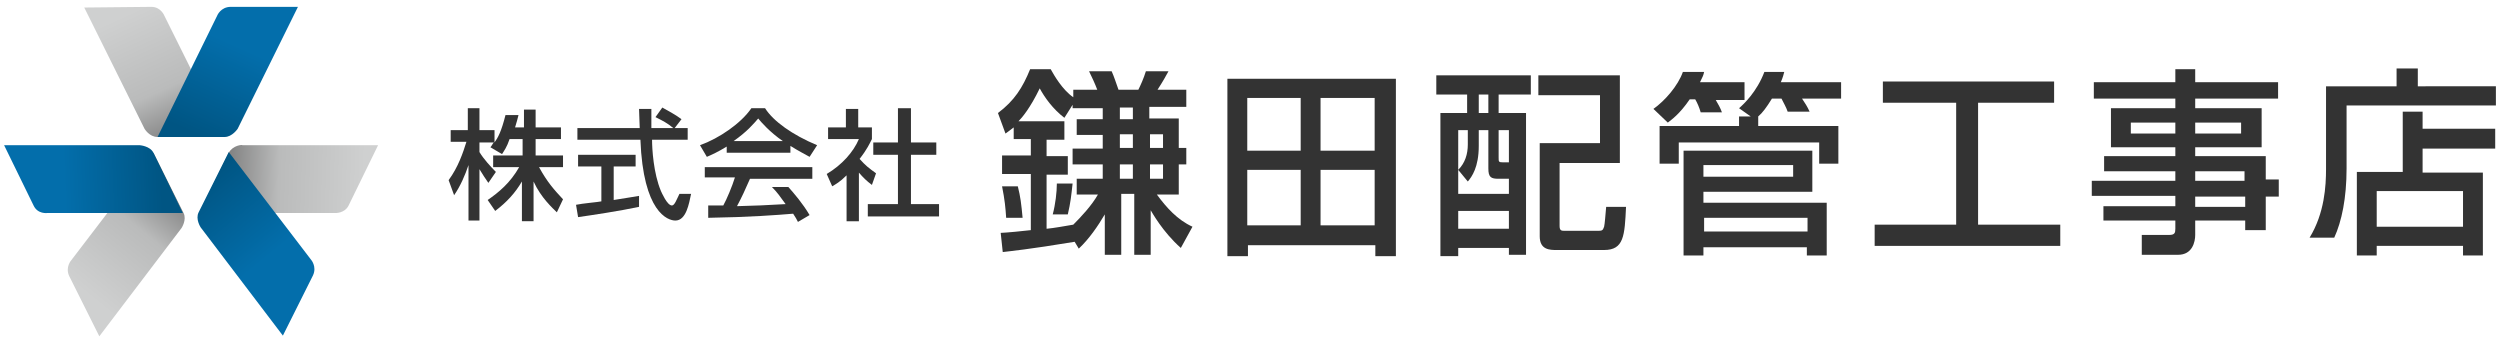 <?xml version="1.0" encoding="utf-8"?>
<!-- Generator: Adobe Illustrator 25.1.0, SVG Export Plug-In . SVG Version: 6.00 Build 0)  -->
<svg version="1.1" id="レイヤー_1" xmlns="http://www.w3.org/2000/svg" xmlns:xlink="http://www.w3.org/1999/xlink" x="0px"
	 y="0px" width="365px" height="50px" viewBox="0 0 365 50" style="enable-background:new 0 0 365 50;" xml:space="preserve">
<style type="text/css">
	.st0{fill:#333333;}
	.st1{clip-path:url(#SVGID_2_);fill:url(#SVGID_3_);}
	.st2{clip-path:url(#SVGID_5_);fill:url(#SVGID_6_);}
	.st3{clip-path:url(#SVGID_8_);fill:url(#SVGID_9_);}
	.st4{clip-path:url(#SVGID_11_);fill:url(#SVGID_12_);}
	.st5{clip-path:url(#SVGID_14_);fill:url(#SVGID_15_);}
	.st6{clip-path:url(#SVGID_17_);fill:url(#SVGID_18_);}
</style>
<g>
	<path class="st0" d="M78.7,24.4h3.5v-1.7h-4v-2.4h3.7v-1.7h-3.7v-2.6h-1.7v2.6h-1.3c0.2-0.7,0.4-1.3,0.5-1.8h-1.9
		c-0.6,2.4-1.1,3.3-1.6,4V19H70v-3.2h-1.7V19h-2.5v1.7h2.3c-0.5,1.6-1.2,3.7-2.6,5.6l0.8,2.2c0.9-1.3,1.6-2.9,2.1-4.4v8.1H70v-7.5
		c0.5,0.8,0.8,1.3,1.3,2l1.1-1.6c-0.8-0.8-1.8-1.9-2.4-2.9v-1.4h2.1c-0.2,0.2-0.3,0.5-0.5,0.7l1.7,1c0.3-0.5,0.7-1,1.1-2.2h1.9v2.4
		h-4.3v1.7h3.8c-1.3,2.3-3,3.7-4.6,4.8l1.1,1.6c1.7-1.3,2.9-2.6,3.9-4.3v5.8h1.7v-5.8c1.1,2.4,2.8,3.9,3.4,4.5l0.9-1.9
		C80.9,27.7,79.9,26.6,78.7,24.4"/>
	<path class="st0" d="M89.6,24.3h3.2v-1.7h-8.4v1.7h3.4v5.1c-0.4,0.1-2.8,0.3-3.7,0.5l0.3,1.8c2.1-0.3,6.1-0.9,8.9-1.5v-1.6
		c-0.7,0.1-1.7,0.3-3.7,0.6V24.3z"/>
	<path class="st0" d="M98.1,30c-0.7,0-1.5-1.9-1.6-2.1c-1.1-2.6-1.3-6.2-1.3-7.5h5.2v-1.7h-1.9l1-1.3c-0.8-0.6-1.9-1.2-2.8-1.7
		l-1,1.4c1,0.5,1.8,0.9,2.6,1.6h-3.2c0-0.7,0-1.7,0-2.8h-1.8c0,0.5,0.1,2.4,0.1,2.8h-9.1v1.7h9.2c0.4,10.6,4,11.8,5.1,11.8
		c1.6,0,2-2.5,2.3-3.9h-1.7C98.8,29.1,98.5,30,98.1,30"/>
	<path class="st0" d="M111.7,15.8h-2c-1.5,2.2-4.7,4.4-7.5,5.4l1,1.7c0.7-0.3,1.6-0.7,2.9-1.5v0.9h9.3v-1c1.1,0.7,2.1,1.2,2.8,1.6
		l1.1-1.7C115.7,19.7,112.9,17.7,111.7,15.8 M107.1,20.6c2-1.4,2.9-2.5,3.6-3.3c0.4,0.5,1.7,2,3.6,3.3H107.1z"/>
	<path class="st0" d="M102.8,25.9h4.5c-0.4,1.3-1.2,3.2-1.7,4.1c-0.5,0-1.6,0-2.2,0v1.8c6.1-0.1,10-0.4,12.4-0.6
		c0.4,0.6,0.5,0.8,0.7,1.2l1.7-1c-1-1.7-2.3-3.2-3.1-4.1h-2.4c0.8,0.8,1.2,1.4,2,2.5c-3.5,0.2-3.8,0.2-7.1,0.3
		c0.6-1.1,1.3-2.6,1.9-4h9.1v-1.7h-15.7V25.9z"/>
	<polygon class="st0" points="133,22.6 136.7,22.6 136.7,20.8 133,20.8 133,15.8 131.1,15.8 131.1,20.8 127.5,20.8 127.5,22.6 
		131.1,22.6 131.1,29.8 126.7,29.8 126.7,31.6 137.1,31.6 137.1,29.8 133,29.8 	"/>
	<path class="st0" d="M127.9,25.3c-1.1-0.8-1.5-1.1-2.4-2.1c1.1-1.4,1.5-2.3,1.8-2.9v-1.7h-2v-2.7h-1.8v2.7h-2.6v1.7h4.5
		c-0.8,1.9-2.5,3.8-4.7,5.1l0.8,1.8c0.5-0.3,1.1-0.6,2.1-1.6v6.7h1.8v-7.1c0.6,0.7,1.1,1.2,1.9,1.8L127.9,25.3z"/>
	<path class="st0" d="M149.3,31.8c-0.2-2.1-0.3-3-0.7-4.6h-2.3c0.4,2,0.5,3.1,0.6,4.6H149.3z"/>
	<path class="st0" d="M153.7,31.3h2.2c0.4-1.7,0.5-2.7,0.7-4.5h-2.3C154.3,28,154.1,29.8,153.7,31.3"/>
	<path class="st0" d="M168.9,28.4h3.2V24h1.1v-2.4h-1.1v-4.3h-4.3v-1.7h5.4v-2.5H169c0.9-1.4,1.1-1.8,1.6-2.7h-3.3
		c-0.3,1-0.8,2.1-1.1,2.7h-2.9c-0.4-1.1-0.6-1.8-1-2.7H159c0.4,0.8,0.9,1.9,1.2,2.7h-3.5v1.1c-1.6-1.1-2.8-3.2-3.3-4.1h-3
		c-1.1,2.7-2.3,4.6-4.7,6.4l1.1,3c0.4-0.3,0.7-0.5,1.2-0.9v1.7h2.5v2.4h-4.2v2.7h4.2v8.2c-0.7,0.1-3.9,0.4-4.4,0.4l0.3,2.8
		c0.8-0.1,3.9-0.4,10.5-1.5l0.6,1c1.5-1.4,2.8-3.3,3.8-5v5.9h2.4v-8.9h1.9v8.9h2.4v-6.5c0.2,0.3,1.7,3.1,4.4,5.5l1.7-3.1
		C171.9,32.1,170.3,30.3,168.9,28.4 M161,17.4h-3.8v2.3h3.8v2h-4.4V24h4.4v2.1h-3.8v2.3h3.1c-0.9,1.6-2.5,3.3-3.6,4.4
		c-1.2,0.2-2.8,0.5-3.9,0.6v-7.9h3.1v-2.7h-3.1v-2.4h2.6v-2.7h-6.7c0.5-0.5,1.7-1.9,3.1-4.8c0.7,1.3,1.9,3,3.6,4.3l1.2-1.9v0.5h4.4
		V17.4z M165.4,26.1h-1.9V24h1.9V26.1z M165.4,21.6h-1.9v-2h1.9V21.6z M165.4,17.4h-1.9v-1.7h1.9V17.4z M167.9,19.6h1.9v2h-1.9V19.6
		z M167.9,24h1.9v2.1h-1.9V24z"/>
	<path class="st0" d="M179.2,37.4h3v-1.6h18.6v1.6h3V11.5h-24.6V37.4z M192.8,14.3h7.9v7.7h-7.9V14.3z M192.8,24.8h7.9v8.1h-7.9
		V24.8z M182.1,14.3h7.8v7.7h-7.8V14.3z M182.1,24.8h7.8v8.1h-7.8V24.8z"/>
	<path class="st0" d="M209.7,13.8h4.5v2.7h-3.9v20.9h2.6v-1.2h7.4v1h2.5V16.5h-4v-2.7h4.7V11h-13.8V13.8z M212.9,19h1.4v2.1
		c0,1.4-0.4,2.7-1.4,3.7V19z M220.3,33.4h-7.4v-2.6h7.4V33.4z M218.8,19h1.5v4.7h-0.9c-0.6,0-0.6-0.1-0.6-0.7V19z M215.9,13.8h1.4
		v2.7h-1.4V13.8z M215.9,19h1.4v5.6c0,1.3,0.4,1.5,1.5,1.5h1.5v2.2h-7.4v-3.5l1.4,1.7c0.6-0.7,1.6-2.1,1.6-5.2V19z"/>
	<path class="st0" d="M234.2,33.1c-0.2,0.6-0.3,0.6-1.1,0.6h-4.6c-0.5,0-0.8,0-0.8-0.7v-9.2h8.8V11h-11.9v2.9h9v7h-8.8v13.6
		c0,2,1.5,2,2.5,2h6.9c2.9,0,3-2.1,3.2-6.3h-2.9C234.4,31.3,234.3,32.7,234.2,33.1"/>
	<path class="st0" d="M248.7,28h15.9v-6h-18.8v15.3h2.9v-1.2h15.1v1.2h2.9v-7.7h-18V28z M248.7,24.1h13.1v1.7h-13.1V24.1z
		 M263.9,33.8h-15.1v-2h15.1V33.8z"/>
	<polygon class="st0" points="288.8,15 299.9,15 299.9,11.9 274.9,11.9 274.9,15 285.6,15 285.6,32.8 273.7,32.8 273.7,35.9 
		300.8,35.9 300.8,32.8 288.8,32.8 	"/>
	<path class="st0" d="M330.8,22.8h-10.3v-1.3h9.7v-5.7h-9.7v-1.4h12.1V12h-12.1v-1.9h-2.9V12h-11.9v2.4h11.9v1.4h-9.4v5.7h9.4v1.3
		h-10.4V25h10.4v1.4h-12.2v2.2h12.2v1.5h-10.5v2.1h10.5v1.2c0,0.6-0.1,0.9-0.9,0.9h-4v2.7l0,0.2h5.3c2.1,0,2.5-1.9,2.5-2.9v-2.1h7.3
		v1.4h3v-4.9h1.9v-2.5h-1.9V22.8z M320.5,17.9h6.7v1.6h-6.7V17.9z M317.6,19.5h-6.5v-1.6h6.5V19.5z M320.5,25h7.2v1.4h-7.2V25z
		 M327.8,30.2h-7.3v-1.5h7.3V30.2z"/>
	<path class="st0" d="M353.8,16.3h-3v8.8h-6.7v12.2h2.9v-1.4h12.6v1.4h2.9V25.2h-8.8v-3.5h10.6v-2.9h-10.6V16.3z M359.6,33.1h-12.6
		v-5.2h12.6V33.1z"/>
	<path class="st0" d="M353,12.7V10h-3.1v2.6h-10.3v12.1c0,2.4-0.2,6.4-2.4,10h3.6c1.1-2.4,1.8-5.8,1.8-10.1v-9.2h21.8v-2.8H353z"/>
	<path class="st0" d="M268.8,12h-8.8c0.3-0.7,0.4-1.1,0.5-1.5h-2.9c-1.1,2.9-3,4.7-3.7,5.3l1.7,1.2h-1.7v1.4h-11.6v5.5h2.8v-3.1
		h20.5v3.1h2.8v-5.5h-11.7V17c0.6-0.5,1.2-1.3,2-2.6h1.4c0.3,0.6,0.7,1.3,0.9,1.9h3.2c-0.3-0.7-0.7-1.3-1.1-1.9h5.7V12z"/>
	<path class="st0" d="M241.4,15.9l2.1,2c0.5-0.4,1.7-1.2,3.2-3.4h0.8c0.3,0.5,0.6,1.2,0.8,1.9h3l0.1,0c-0.2-0.6-0.6-1.3-0.9-1.8h4.2
		V12h-6.5c0.4-0.8,0.5-1,0.6-1.5h-3.1C245,12.5,243.1,14.7,241.4,15.9"/>
	<g>
		<g>
			<defs>
				<path id="SVGID_1_" d="M12.3,1.1l8.8,17.7c0,0,0.7,1.2,1.9,1.2l9.8,0L24,2.3c0,0-0.5-1.3-1.9-1.3L12.3,1.1z"/>
			</defs>
			<clipPath id="SVGID_2_">
				<use xlink:href="#SVGID_1_"  style="overflow:visible;"/>
			</clipPath>
			
				<linearGradient id="SVGID_3_" gradientUnits="userSpaceOnUse" x1="-264.299" y1="174.449" x2="-262.954" y2="174.449" gradientTransform="matrix(-6.254 -13.794 -13.794 6.254 780.384 -4716.158)">
				<stop  offset="0" style="stop-color:#7B7B7B"/>
				<stop  offset="0.4" style="stop-color:#BABBBB"/>
				<stop  offset="1" style="stop-color:#CFD0D0"/>
			</linearGradient>
			<polygon class="st1" points="15.8,27.8 5.2,4.3 29.3,-6.7 40,16.8 			"/>
		</g>
		<g>
			<defs>
				<path id="SVGID_4_" d="M31.7,2.3L23,20l9.8,0c1.1,0,1.9-1.2,1.9-1.2L43.5,1l-9.8,0C32.2,1,31.7,2.3,31.7,2.3"/>
			</defs>
			<clipPath id="SVGID_5_">
				<use xlink:href="#SVGID_4_"  style="overflow:visible;"/>
			</clipPath>
			
				<linearGradient id="SVGID_6_" gradientUnits="userSpaceOnUse" x1="-254.893" y1="193.708" x2="-253.548" y2="193.708" gradientTransform="matrix(-6.34 14.137 14.137 6.34 -4317.058 2376.031)">
				<stop  offset="0" style="stop-color:#036EAB"/>
				<stop  offset="0.316" style="stop-color:#036EAB"/>
				<stop  offset="1" style="stop-color:#005583"/>
			</linearGradient>
			<polygon class="st2" points="50.6,4.2 40,27.7 15.9,16.8 26.4,-6.7 			"/>
		</g>
		<g>
			<defs>
				<path id="SVGID_7_" d="M10.4,38c0,0-0.9,1-0.3,2.3l4.4,8.8l12-15.8c0,0,0.8-1.2,0.3-2.2l-4.4-8.8L10.4,38z"/>
			</defs>
			<clipPath id="SVGID_8_">
				<use xlink:href="#SVGID_7_"  style="overflow:visible;"/>
			</clipPath>
			
				<linearGradient id="SVGID_9_" gradientUnits="userSpaceOnUse" x1="-257.553" y1="193.714" x2="-256.209" y2="193.714" gradientTransform="matrix(-9.567 11.742 11.742 9.567 -4713.214 1197.956)">
				<stop  offset="0" style="stop-color:#7B7B7B"/>
				<stop  offset="0.4" style="stop-color:#BABBBB"/>
				<stop  offset="1" style="stop-color:#CFD0D0"/>
			</linearGradient>
			<polygon class="st3" points="40.4,32.9 20.1,57.7 -3.7,38.3 16.5,13.5 			"/>
		</g>
		<g>
			<defs>
				<path id="SVGID_10_" d="M0.6,21.2L4.9,30c0.6,1.3,2,1.1,2,1.1l19.8,0l-4.3-8.8c-0.5-1-2-1.1-2-1.1L0.6,21.2z"/>
			</defs>
			<clipPath id="SVGID_11_">
				<use xlink:href="#SVGID_10_"  style="overflow:visible;"/>
			</clipPath>
			
				<linearGradient id="SVGID_12_" gradientUnits="userSpaceOnUse" x1="-245.091" y1="176.303" x2="-243.746" y2="176.303" gradientTransform="matrix(15.482 -0.617 -0.617 -15.482 3906.044 2604.92)">
				<stop  offset="0" style="stop-color:#036EAB"/>
				<stop  offset="0.316" style="stop-color:#036EAB"/>
				<stop  offset="1" style="stop-color:#005583"/>
			</linearGradient>
			<polygon class="st4" points="0.2,21.1 26.6,20.1 27.1,31.2 0.6,32.3 			"/>
		</g>
		<g>
			<defs>
				<path id="SVGID_13_" d="M33.4,22.3l-4.3,8.8l19.8,0c0,0,1.4,0.1,2-1.1l4.3-8.8l-19.8,0C35.4,21.1,34,21.2,33.4,22.3"/>
			</defs>
			<clipPath id="SVGID_14_">
				<use xlink:href="#SVGID_13_"  style="overflow:visible;"/>
			</clipPath>
			
				<linearGradient id="SVGID_15_" gradientUnits="userSpaceOnUse" x1="-244.275" y1="177.035" x2="-242.931" y2="177.035" gradientTransform="matrix(15.509 0.514 0.514 -15.509 3729.868 2897.027)">
				<stop  offset="0" style="stop-color:#7B7B7B"/>
				<stop  offset="0.4" style="stop-color:#BABBBB"/>
				<stop  offset="1" style="stop-color:#CFD0D0"/>
			</linearGradient>
			<polygon class="st5" points="29.1,20.3 55.5,21.1 55.2,32.1 28.8,31.2 			"/>
		</g>
		<g>
			<defs>
				<path id="SVGID_16_" d="M29,31c-0.5,1,0.3,2.2,0.3,2.2l12,15.8l4.4-8.8c0.6-1.3-0.3-2.3-0.3-2.3l-12-15.7L29,31z"/>
			</defs>
			<clipPath id="SVGID_17_">
				<use xlink:href="#SVGID_16_"  style="overflow:visible;"/>
			</clipPath>
			
				<linearGradient id="SVGID_18_" gradientUnits="userSpaceOnUse" x1="-265.805" y1="177.268" x2="-264.46" y2="177.268" gradientTransform="matrix(-10.024 -12.337 -12.337 10.024 -434.247 -5013.313)">
				<stop  offset="0" style="stop-color:#036EAB"/>
				<stop  offset="0.316" style="stop-color:#036EAB"/>
				<stop  offset="1" style="stop-color:#005583"/>
			</linearGradient>
			<polygon class="st6" points="35.6,57.7 15.4,32.9 39.3,13.5 59.4,38.4 			"/>
		</g>
	</g>
</g>
</svg>
